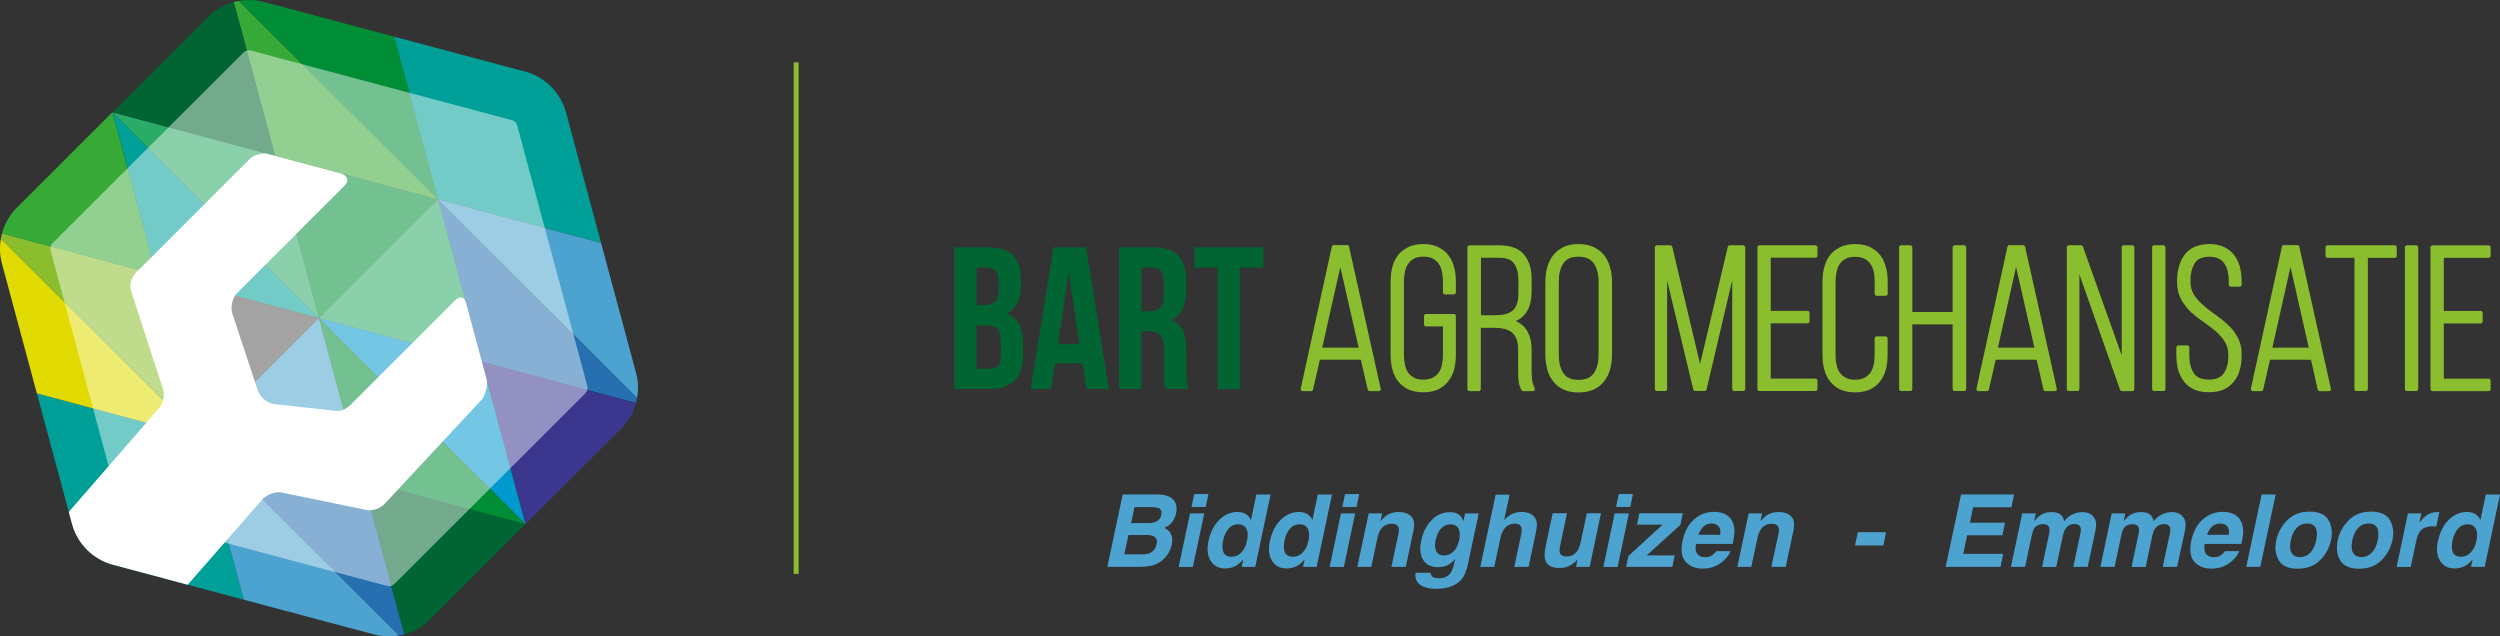 <?xml version="1.0" encoding="utf-8"?>
<!-- Generator: Adobe Illustrator 24.3.0, SVG Export Plug-In . SVG Version: 6.00 Build 0)  -->
<svg version="1.1" id="Laag_1" xmlns="http://www.w3.org/2000/svg" xmlns:xlink="http://www.w3.org/1999/xlink" x="0px" y="0px"
	 width="311.81px" height="79.37px" viewBox="0 0 311.81 79.37" style="enable-background:new 0 0 311.81 79.37;"
	 xml:space="preserve">
<rect x="0" y="0" width="311.81" height="79.37" fill="#333333" stroke="none"/>
<style type="text/css">
	.st0{fill:#006532;}
	.st1{fill:#008D35;}
	.st2{fill:#00A099;}
	.st3{fill:#2AAB66;}
	.st4{fill:#585757;}
	.st5{fill:#4DA3D0;}
	.st6{fill:#36A936;}
	.st7{fill:#E0DA00;}
	.st8{fill:#2670B2;}
	.st9{fill:#8BBE2E;}
	.st10{fill:#0099CD;}
	.st11{fill:#3B368E;}
	.st12{opacity:0.45;fill:#FFFFFF;}
	.st13{fill:#FFFFFF;}
</style>
<polygon class="st0" points="39.78,39.68 39.78,39.68 39.78,39.68 14.02,14 14.02,14 39.78,39.68 "/>
<polygon class="st1" points="39.78,39.68 54.63,24.86 54.63,24.86 54.63,24.86 34.32,19.43 39.78,39.68 "/>
<polygon class="st2" points="14.02,14 19.48,34.25 39.78,39.68 "/>
<polygon class="st3" points="34.32,19.43 14.02,14 39.78,39.68 "/>
<rect x="24.94" y="54.5" transform="matrix(0.706 -0.708 0.708 0.706 -31.26 33.664)" class="st0" width="0" height="0"/>
<rect x="24.94" y="54.51" transform="matrix(0.97 -0.243 0.243 0.97 -12.5 7.697)" class="st0" width="0" height="0"/>
<polygon class="st0" points="54.63,24.86 54.63,24.86 54.63,24.86 "/>
<polygon class="st4" points="39.78,39.69 39.78,39.68 19.48,34.25 24.94,54.5 24.94,54.51 24.94,54.51 24.94,54.51 39.78,39.69 "/>
<rect x="39.78" y="39.68" transform="matrix(0.706 -0.708 0.708 0.706 -16.409 39.819)" class="st0" width="0" height="0"/>
<polygon class="st0" points="39.78,39.68 39.78,39.68 39.78,39.69 39.79,39.69 39.78,39.68 39.78,39.68 "/>
<polygon class="st5" points="24.94,54.51 45.24,59.94 39.78,39.69 "/>
<path class="st2" d="M10.85,68.58l14.09-14.07l0,0L4.6,49.06l3.98,14.79l0.4,1.49c0.67,2.49,2.62,4.43,5.11,5.1l9.32,2.49l7,1.87
	l-5.47-20.29L10.85,68.58z"/>
<path class="st6" d="M54.63,24.86L29.8,0.11c-0.22,0.04-0.43,0.07-0.65,0.13l5.17,19.19L54.63,24.86z"/>
<path class="st0" d="M14.02,14L14.02,14L14.02,14L14.02,14l20.3,5.43L29.15,0.25c-1.2,0.32-2.31,0.96-3.22,1.86L2.11,25.9
	c-0.91,0.91-1.54,2.02-1.86,3.21l19.23,5.15L14.02,14z"/>
<path class="st7" d="M24.94,54.5L0.11,29.76c-0.18,1.02-0.15,2.08,0.13,3.11l4.36,16.2L24.94,54.5L24.94,54.5z"/>
<path class="st8" d="M54.63,24.87l5.46,20.25l19.23,5.15c0.06-0.21,0.09-0.43,0.13-0.65L54.63,24.87z"/>
<path class="st0" d="M65.55,65.37L65.55,65.37L65.55,65.37L65.55,65.37l-20.3-5.43l5.17,19.19c1.2-0.32,2.31-0.96,3.22-1.86
	l23.82-23.79c0.91-0.91,1.54-2.02,1.86-3.21l-19.23-5.15L65.55,65.37z"/>
<path class="st5" d="M24.94,54.51l5.47,20.29l16.24,4.33c1.04,0.28,2.1,0.3,3.12,0.12L24.94,54.51L24.94,54.51z"/>
<path class="st8" d="M24.94,54.51L24.94,54.51l24.83,24.75c0.21-0.04,0.42-0.07,0.63-0.12c0.01,0,0.01-0.01,0.02-0.01l-5.17-19.19
	L24.94,54.51z"/>
<path class="st9" d="M19.48,34.25L0.24,29.11c-0.06,0.21-0.09,0.43-0.13,0.65L24.94,54.5L19.48,34.25z"/>
<polygon class="st0" points="39.78,39.69 39.78,39.69 65.54,65.37 65.55,65.37 39.79,39.69 "/>
<polygon class="st3" points="39.78,39.68 39.79,39.69 60.09,45.12 54.63,24.87 54.63,24.86 "/>
<polygon class="st10" points="65.55,65.37 60.09,45.12 39.79,39.69 "/>
<polygon class="st1" points="39.78,39.69 45.24,59.94 65.54,65.37 39.78,39.69 "/>
<path class="st1" d="M54.63,24.86L54.63,24.86L49.16,4.57L32.91,0.24c-1.03-0.28-2.1-0.3-3.12-0.12L54.63,24.86L54.63,24.86z"/>
<path class="st2" d="M68.72,10.79L54.63,24.86l0,0l20.34,5.44l-4.38-16.28c-0.67-2.49-2.62-4.43-5.12-5.1L49.16,4.57l5.47,20.29
	L68.72,10.79z"/>
<rect x="54.63" y="24.86" class="st0" width="0" height="0"/>
<path class="st5" d="M54.63,24.87l24.83,24.75c0.18-1.02,0.15-2.08-0.13-3.11l-4.36-16.2L54.63,24.87L54.63,24.87z"/>
<path class="st6" d="M2.11,25.9c-0.91,0.91-1.54,2.02-1.86,3.21l19.23,5.15L14.02,14l0,0l0,0l0,0L2.11,25.9z"/>
<path class="st11" d="M77.46,53.47c0.91-0.91,1.54-2.02,1.86-3.21l-19.23-5.15l5.46,20.25l0,0l0,0l0,0L77.46,53.47z"/>
<path class="st12" d="M63.85,14.99L31.29,6.3c-0.33-0.09-0.67,0.01-0.91,0.24L6.55,30.33c-0.24,0.24-0.33,0.59-0.24,0.91l8.74,32.48
	c0.09,0.33,0.34,0.58,0.67,0.67l32.56,8.69c0.16,0.04,0.33,0.04,0.49,0c0.16-0.04,0.3-0.13,0.42-0.24l23.82-23.79
	c0.24-0.24,0.33-0.59,0.24-0.91l-8.74-32.48C64.43,15.33,64.18,15.07,63.85,14.99z"/>
<path class="st13" d="M35.18,61.44l10.51,2.16c0.77,0.18,1.84-0.22,2.35-0.83l12.04-12.92c0.5-0.63,0.8-1.84,0.59-2.62l-2.55-9.47
	c-0.2-0.77-0.83-0.88-1.35-0.29L44.01,50.2c-0.53,0.6-1.37,1.2-2.17,1.04l-7.79-0.86c-0.79-0.16-1.64-0.9-1.89-1.66l-3.17-9.58
	c-0.26-0.76-0.03-1.88,0.48-2.49l13.61-13.59c0.52-0.61,0.13-1.27-0.65-1.45l-8.97-2.39c-0.77-0.2-1.83,0.07-2.38,0.68L16.99,33.97
	c-0.54,0.61-0.93,1.53-0.65,2.28l3.96,12.19c0.28,0.76,0.08,1.86-0.46,2.46L8.58,63.85l0.4,1.49c0.67,2.49,2.62,4.43,5.11,5.1
	l9.32,2.49l9.37-10.7C33.33,61.64,34.41,61.27,35.18,61.44z"/>
<rect x="98.99" y="7.78" class="st9" width="0.62" height="63.8"/>
<path class="st9" d="M168.04,30.57h-1.69c-0.12,0-0.22,0.08-0.24,0.2l-3.88,17.71c-0.02,0.07,0,0.15,0.05,0.21s0.12,0.09,0.19,0.09
	h1.05c0.12,0,0.22-0.08,0.24-0.19l0.86-3.72h5.11l0.86,3.72c0.03,0.11,0.13,0.19,0.24,0.19h1.14c0.08,0,0.15-0.03,0.19-0.09
	c0.05-0.06,0.07-0.14,0.05-0.21l-3.95-17.71C168.26,30.65,168.15,30.57,168.04,30.57z M169.46,43.36h-4.55l2.26-10.06L169.46,43.36z
	"/>
<path class="st9" d="M180.63,31.81c-0.28-0.38-0.68-0.7-1.28-1.01c-0.52-0.24-1.13-0.36-1.83-0.36c-0.72,0-1.33,0.12-1.87,0.37
	c-0.54,0.29-0.95,0.6-1.27,1c-0.34,0.45-0.59,0.96-0.73,1.52c-0.14,0.57-0.21,1.17-0.21,1.83v9.04c0,0.66,0.07,1.27,0.21,1.86
	c0.15,0.57,0.4,1.08,0.73,1.5c0.35,0.43,0.78,0.78,1.29,1.02c0.55,0.23,1.16,0.35,1.85,0.35c0.66,0,1.29-0.12,1.83-0.35
	c0.53-0.25,0.97-0.61,1.27-1.02c0.35-0.42,0.6-0.94,0.74-1.49c0.15-0.54,0.22-1.14,0.22-1.87v-4.79c0-0.14-0.11-0.25-0.25-0.25
	h-3.47c-0.14,0-0.25,0.11-0.25,0.25v1.05c0,0.14,0.11,0.25,0.25,0.25h2.11v3.58c0,0.47-0.05,0.88-0.14,1.25
	c-0.07,0.36-0.22,0.7-0.41,0.97c-0.2,0.26-0.45,0.46-0.76,0.61c-0.29,0.15-0.66,0.23-1.12,0.23c-0.47,0-0.84-0.07-1.13-0.23
	c-0.29-0.14-0.54-0.34-0.75-0.6c-0.2-0.27-0.34-0.6-0.42-0.98c-0.09-0.42-0.14-0.83-0.14-1.24v-9.2c0-0.42,0.05-0.83,0.14-1.27
	c0.07-0.35,0.22-0.68,0.42-0.97c0.21-0.28,0.45-0.48,0.76-0.63c0.27-0.15,0.64-0.22,1.12-0.22c0.47,0,0.84,0.07,1.13,0.22
	c0.31,0.15,0.56,0.36,0.74,0.62c0.2,0.29,0.34,0.62,0.42,0.98c0.09,0.37,0.14,0.79,0.14,1.26v1.38c0,0.14,0.11,0.25,0.25,0.25h1.11
	c0.14,0,0.25-0.11,0.25-0.25v-1.31c0-0.73-0.07-1.32-0.22-1.83C181.23,32.78,180.99,32.27,180.63,31.81z"/>
<path class="st9" d="M191.11,47.51l-0.02-0.17c-0.03-0.32-0.06-0.62-0.06-0.92v-2.75c0-1.05-0.21-1.87-0.63-2.51
	c-0.29-0.48-0.75-0.86-1.35-1.11c1.31-0.59,1.98-1.82,1.98-3.67v-1.53c0-1.32-0.31-2.33-0.94-3.09c-0.62-0.77-1.67-1.16-3.1-1.16
	h-3.72c-0.14,0-0.25,0.11-0.25,0.25v17.68c0,0.14,0.11,0.25,0.25,0.25h1.17c0.14,0,0.25-0.11,0.25-0.25v-7.65h1.6
	c0.5,0,0.93,0.04,1.31,0.14c0.34,0.07,0.65,0.21,0.95,0.41c0.25,0.2,0.44,0.48,0.59,0.84c0.14,0.34,0.21,0.79,0.21,1.38v2.77
	c0,0.55,0.02,0.94,0.08,1.26c0.06,0.37,0.18,0.71,0.34,0.98c0.05,0.07,0.13,0.12,0.21,0.12h1.21c0.09,0,0.18-0.05,0.22-0.13
	s0.04-0.18-0.01-0.26C191.28,48.16,191.17,47.86,191.11,47.51z M189.38,34.93v1.68c0,0.59-0.07,1.04-0.21,1.38
	c-0.14,0.35-0.33,0.61-0.58,0.8c-0.23,0.19-0.52,0.32-0.92,0.41c-0.38,0.08-0.84,0.12-1.33,0.12h-1.63v-7.17h2.27
	c0.89,0,1.51,0.23,1.85,0.7C189.19,33.34,189.38,34.03,189.38,34.93z"/>
<path class="st9" d="M200.06,31.81C200.06,31.81,200.06,31.81,200.06,31.81c-0.33-0.4-0.75-0.72-1.33-1.01
	c-0.54-0.24-1.16-0.36-1.87-0.36c-0.69,0-1.33,0.12-1.86,0.37c-0.57,0.3-0.97,0.62-1.26,1c-0.34,0.42-0.59,0.91-0.76,1.52
	c-0.16,0.61-0.24,1.21-0.24,1.84v9.04c0,0.62,0.08,1.23,0.24,1.87c0.17,0.62,0.42,1.11,0.75,1.49c0.32,0.43,0.75,0.77,1.29,1.03
	c0.54,0.23,1.18,0.35,1.84,0.35c0.69,0,1.3-0.11,1.88-0.35c0.53-0.24,0.97-0.58,1.32-1.02c0.34-0.42,0.6-0.94,0.75-1.5
	c0.17-0.6,0.25-1.21,0.25-1.87v-9.04c0-0.66-0.08-1.26-0.25-1.84C200.66,32.77,200.41,32.26,200.06,31.81z M199.38,35.1v9.2
	c0,0.92-0.2,1.66-0.6,2.25c-0.38,0.55-1.02,0.83-1.92,0.83c-0.87,0-1.5-0.28-1.87-0.83c-0.38-0.6-0.57-1.33-0.57-2.25v-9.2
	c0-0.93,0.19-1.67,0.57-2.26c0.37-0.55,0.98-0.82,1.87-0.82c0.9,0,1.55,0.28,1.92,0.83C199.18,33.42,199.38,34.16,199.38,35.1z"/>
<path class="st9" d="M217.42,30.59h-1.68c-0.12,0-0.22,0.08-0.24,0.19l-3.46,14.62l-3.47-14.62c-0.03-0.11-0.13-0.19-0.24-0.19
	h-1.68c-0.14,0-0.25,0.11-0.25,0.25v17.68c0,0.14,0.11,0.25,0.25,0.25h1.03c0.14,0,0.25-0.11,0.25-0.25V34.98l3.26,13.59
	c0.03,0.11,0.13,0.19,0.24,0.19h1.18c0.12,0,0.22-0.08,0.24-0.19l3.2-13.62v13.57c0,0.14,0.11,0.25,0.25,0.25h1.12
	c0.14,0,0.25-0.11,0.25-0.25V30.84C217.67,30.71,217.56,30.59,217.42,30.59z"/>
<path class="st9" d="M226.43,30.59h-6.99c-0.14,0-0.25,0.11-0.25,0.25v17.68c0,0.14,0.11,0.25,0.25,0.25h6.99
	c0.14,0,0.25-0.11,0.25-0.25v-1.05c0-0.14-0.11-0.25-0.25-0.25h-5.58v-6.89h4.59c0.14,0,0.25-0.11,0.25-0.25v-1.06
	c0-0.14-0.11-0.25-0.25-0.25h-4.59v-6.63h5.58c0.14,0,0.25-0.11,0.25-0.25v-1.06C226.68,30.71,226.57,30.59,226.43,30.59z"/>
<path class="st9" d="M234.5,31.81c-0.31-0.39-0.71-0.71-1.28-1.01c-0.52-0.24-1.15-0.36-1.85-0.36c-0.69,0-1.31,0.12-1.84,0.37
	c-0.58,0.3-0.98,0.62-1.27,1c-0.33,0.42-0.57,0.92-0.73,1.52c-0.15,0.53-0.22,1.11-0.22,1.84v9.04c0,0.73,0.07,1.32,0.22,1.86
	c0.16,0.6,0.4,1.11,0.72,1.49c0.32,0.42,0.75,0.77,1.29,1.03c0.54,0.23,1.15,0.35,1.82,0.35c0.68,0,1.3-0.12,1.85-0.35
	c0.51-0.25,0.94-0.59,1.27-1.01c0.33-0.41,0.58-0.91,0.73-1.49c0.15-0.55,0.22-1.14,0.22-1.87v-2.01c0-0.14-0.11-0.25-0.25-0.25
	h-1.12c-0.14,0-0.25,0.11-0.25,0.25v2.1c0,0.46-0.04,0.86-0.13,1.24c-0.09,0.37-0.24,0.71-0.42,0.97c-0.21,0.27-0.46,0.47-0.75,0.61
	c-0.31,0.16-0.67,0.23-1.13,0.23c-0.47,0-0.83-0.07-1.12-0.23c-0.31-0.14-0.56-0.35-0.76-0.6c-0.2-0.27-0.34-0.6-0.42-0.98
	c-0.09-0.36-0.14-0.77-0.14-1.24v-9.2c0-0.47,0.05-0.88,0.14-1.27c0.07-0.35,0.22-0.68,0.42-0.97c0.19-0.27,0.44-0.47,0.77-0.63
	c0.27-0.14,0.64-0.21,1.11-0.21c0.47,0,0.83,0.07,1.14,0.22c0.3,0.15,0.54,0.35,0.74,0.62c0.2,0.29,0.34,0.62,0.43,0.97
	c0.09,0.39,0.13,0.81,0.13,1.27v1.53c0,0.14,0.11,0.25,0.25,0.25h1.12c0.14,0,0.25-0.11,0.25-0.25v-1.46c0-0.73-0.07-1.31-0.22-1.84
	C235.08,32.76,234.83,32.24,234.5,31.81z"/>
<path class="st9" d="M244.98,30.59h-1.19c-0.14,0-0.25,0.11-0.25,0.25v8.07h-5.03v-8.07c0-0.14-0.11-0.25-0.25-0.25h-1.14
	c-0.14,0-0.25,0.11-0.25,0.25v17.68c0,0.14,0.11,0.25,0.25,0.25h1.14c0.14,0,0.25-0.11,0.25-0.25v-8.06h5.03v8.06
	c0,0.14,0.11,0.25,0.25,0.25h1.19c0.14,0,0.25-0.11,0.25-0.25V30.84C245.23,30.71,245.12,30.59,244.98,30.59z"/>
<path class="st9" d="M252.32,30.57h-1.7c-0.12,0-0.22,0.08-0.24,0.2l-3.87,17.71c-0.02,0.07,0,0.15,0.05,0.21s0.12,0.09,0.19,0.09
	h1.07c0.12,0,0.22-0.08,0.24-0.19l0.85-3.72h5.11l0.85,3.72c0.03,0.11,0.13,0.19,0.24,0.19h1.17c0.08,0,0.15-0.03,0.2-0.09
	c0.05-0.06,0.07-0.14,0.05-0.21l-3.95-17.71C252.54,30.65,252.44,30.57,252.32,30.57z M253.74,43.36h-4.55l2.26-10.06L253.74,43.36z
	"/>
<path class="st9" d="M265.95,30.59h-1.07c-0.14,0-0.25,0.11-0.25,0.25v13.49l-4.84-13.57c-0.04-0.1-0.13-0.17-0.24-0.17h-1.52
	c-0.14,0-0.25,0.11-0.25,0.25v17.68c0,0.14,0.11,0.25,0.25,0.25h1.07c0.14,0,0.25-0.11,0.25-0.25V34.22l5.07,14.39
	c0.04,0.1,0.13,0.17,0.24,0.17h1.29c0.14,0,0.25-0.11,0.25-0.25V30.84C266.2,30.71,266.09,30.59,265.95,30.59z"/>
<path class="st9" d="M269.83,30.59h-1.16c-0.14,0-0.25,0.11-0.25,0.25v17.68c0,0.14,0.11,0.25,0.25,0.25h1.16
	c0.14,0,0.25-0.11,0.25-0.25V30.84C270.08,30.71,269.96,30.59,269.83,30.59z"/>
<path class="st9" d="M277.85,40.49c-0.41-0.4-0.91-0.8-1.57-1.27c-0.59-0.4-1.08-0.79-1.51-1.18c-0.47-0.4-0.86-0.83-1.15-1.31
	c-0.28-0.45-0.42-1.03-0.42-1.72c0-0.86,0.18-1.6,0.54-2.19c0.35-0.54,0.96-0.8,1.85-0.8c0.44,0,0.81,0.07,1.1,0.22
	c0.31,0.15,0.53,0.33,0.73,0.61c0.21,0.31,0.35,0.61,0.42,0.95c0.09,0.43,0.14,0.83,0.14,1.25v0.45c0,0.14,0.11,0.25,0.25,0.25h1.11
	c0.14,0,0.25-0.11,0.25-0.25v-0.37c0-0.61-0.07-1.23-0.22-1.85c-0.16-0.57-0.4-1.07-0.73-1.49c-0.35-0.44-0.77-0.76-1.25-0.98
	c-0.49-0.25-1.08-0.37-1.84-0.37c-1.38,0.01-2.41,0.46-3.07,1.32c-0.63,0.85-0.95,1.97-0.95,3.34c0,0.87,0.17,1.62,0.51,2.22
	c0.32,0.6,0.73,1.14,1.22,1.61c0.49,0.44,1.02,0.85,1.59,1.24c0.58,0.39,1.1,0.81,1.52,1.16c0.45,0.4,0.83,0.83,1.14,1.32
	c0.28,0.48,0.42,1.03,0.42,1.68c0,0.91-0.18,1.64-0.56,2.21c-0.36,0.54-0.97,0.8-1.87,0.8c-0.9,0-1.53-0.27-1.88-0.8
	c-0.38-0.59-0.56-1.32-0.56-2.22v-0.99c0-0.14-0.11-0.25-0.25-0.25h-1.12c-0.14,0-0.25,0.11-0.25,0.25v0.92
	c0,0.66,0.07,1.28,0.22,1.84c0.15,0.56,0.4,1.06,0.73,1.49c0.33,0.43,0.76,0.77,1.29,1.01c0.53,0.22,1.14,0.33,1.83,0.33
	c0.71,0,1.3-0.11,1.84-0.34c0.52-0.24,0.94-0.57,1.29-1.01c0.35-0.45,0.6-0.96,0.72-1.48c0.16-0.55,0.23-1.15,0.23-1.84
	c0-0.87-0.17-1.58-0.51-2.19C278.76,41.46,278.35,40.92,277.85,40.49z"/>
<path class="st9" d="M286.55,30.57h-1.7c-0.12,0-0.22,0.08-0.24,0.2l-3.87,17.71c-0.02,0.07,0,0.15,0.05,0.21s0.12,0.09,0.19,0.09
	h1.05c0.12,0,0.22-0.08,0.24-0.19l0.85-3.72h5.12l0.83,3.72c0.03,0.11,0.13,0.2,0.24,0.2h1.17c0.08,0,0.15-0.03,0.19-0.09
	c0.05-0.06,0.07-0.14,0.05-0.21l-3.94-17.71C286.77,30.65,286.67,30.57,286.55,30.57z M287.96,43.36h-4.54l2.26-10.06L287.96,43.36z
	"/>
<path class="st9" d="M298.68,30.59h-8.38c-0.14,0-0.25,0.11-0.25,0.25v1.06c0,0.14,0.11,0.25,0.25,0.25h3.36v16.37
	c0,0.14,0.11,0.25,0.25,0.25h1.17c0.14,0,0.25-0.11,0.25-0.25V32.16h3.35c0.14,0,0.25-0.11,0.25-0.25v-1.06
	C298.93,30.71,298.82,30.59,298.68,30.59z"/>
<path class="st9" d="M301.36,30.59h-1.16c-0.14,0-0.25,0.11-0.25,0.25v17.68c0,0.14,0.11,0.25,0.25,0.25h1.16
	c0.14,0,0.25-0.11,0.25-0.25V30.84C301.61,30.71,301.5,30.59,301.36,30.59z"/>
<path class="st9" d="M310.39,32.16c0.14,0,0.25-0.11,0.25-0.25v-1.06c0-0.14-0.11-0.25-0.25-0.25h-7c-0.14,0-0.25,0.11-0.25,0.25
	v17.68c0,0.14,0.11,0.25,0.25,0.25h7c0.14,0,0.25-0.11,0.25-0.25v-1.05c0-0.14-0.11-0.25-0.25-0.25h-5.59v-6.89h4.6
	c0.14,0,0.25-0.11,0.25-0.25v-1.06c0-0.14-0.11-0.25-0.25-0.25h-4.6v-6.63H310.39z"/>
<path class="st0" d="M125.54,39.11c0.62-0.28,1.07-0.72,1.36-1.31c0.3-0.59,0.44-1.35,0.44-2.25V34.9c0-1.36-0.33-2.38-0.98-3.05
	c-0.64-0.67-1.7-1.01-3.15-1.01H119v17.68h4.38c1.4,0,2.46-0.35,3.16-1.06c0.72-0.73,1.07-1.76,1.07-3.14v-1.42
	c0-0.95-0.15-1.74-0.46-2.4C126.83,39.85,126.29,39.4,125.54,39.11z M121.79,33.38h1.34c0.49,0,0.85,0.13,1.09,0.42
	c0.22,0.29,0.33,0.74,0.33,1.38v0.99c0,0.72-0.13,1.19-0.44,1.47c-0.3,0.27-0.71,0.41-1.23,0.41h-1.08V33.38z M124.83,44.26
	c0,0.66-0.12,1.12-0.36,1.36c-0.25,0.25-0.62,0.38-1.08,0.38h-1.59v-5.42h1.23c0.65,0,1.1,0.14,1.39,0.46
	c0.28,0.29,0.41,0.85,0.41,1.68V44.26z"/>
<path class="st0" d="M131.39,30.84l-2.84,17.68h2.56l0.48-3.2h3.43l0.46,3.2h2.82l-2.84-17.68H131.39z M131.94,42.93l1.35-8.95
	l1.34,8.95H131.94z"/>
<path class="st0" d="M147.96,46.39v-2.72c0-0.94-0.13-1.72-0.39-2.37c-0.28-0.65-0.75-1.11-1.46-1.41c1.23-0.56,1.82-1.77,1.82-3.57
	V34.9c0-1.36-0.33-2.38-0.97-3.05c-0.65-0.67-1.7-1.01-3.17-1.01h-4.21v17.68h2.79v-7.2h0.96c0.64,0,1.11,0.17,1.39,0.52
	c0.28,0.33,0.44,0.91,0.44,1.74v2.78c0,0.35,0,0.65,0,0.88c0.01,0.24,0.04,0.42,0.06,0.58c0.02,0.15,0.06,0.28,0.09,0.37
	c0.04,0.1,0.06,0.21,0.1,0.33h2.83c-0.14-0.34-0.22-0.65-0.26-0.99C147.97,47.21,147.96,46.82,147.96,46.39z M145.13,36.93
	c0,0.72-0.14,1.2-0.44,1.47c-0.29,0.28-0.71,0.41-1.21,0.41h-1.1v-5.43h1.36c0.48,0,0.84,0.13,1.07,0.42
	c0.22,0.29,0.33,0.74,0.33,1.38V36.93z"/>
<polygon class="st0" points="148.96,33.38 151.89,33.38 151.89,48.53 154.68,48.53 154.68,37.56 154.68,33.38 157.57,33.38 
	157.57,30.84 148.96,30.84 "/>
<g>
	<path class="st5" d="M143.51,70.58c-0.41,0.08-0.85,0.12-1.31,0.12h-4.09l1.92-9.03h4.39c1.1,0.02,1.82,0.34,2.14,0.96
		c0.2,0.38,0.24,0.84,0.13,1.38c-0.12,0.55-0.35,0.99-0.7,1.33c-0.19,0.19-0.46,0.36-0.79,0.51c0.42,0.17,0.72,0.43,0.87,0.8
		c0.16,0.36,0.18,0.8,0.07,1.32c-0.11,0.53-0.35,1.01-0.71,1.44c-0.23,0.28-0.5,0.52-0.8,0.71
		C144.29,70.35,143.91,70.5,143.51,70.58z M142.99,66.73h-2.25l-0.51,2.41h2.22c0.4,0,0.71-0.05,0.96-0.16
		c0.45-0.2,0.73-0.57,0.85-1.13c0.1-0.47-0.03-0.79-0.38-0.97C143.68,66.78,143.38,66.73,142.99,66.73z M144.3,65.01
		c0.28-0.15,0.46-0.41,0.54-0.79c0.09-0.42-0.02-0.7-0.31-0.83c-0.27-0.09-0.62-0.14-1.05-0.14h-1.98l-0.42,1.99h2.22
		C143.68,65.23,144.01,65.16,144.3,65.01z"/>
	<path class="st5" d="M148.43,64.03h1.77l-1.42,6.68h-1.77L148.43,64.03z M148.95,61.62h1.77l-0.34,1.61h-1.77L148.95,61.62z"/>
	<path class="st5" d="M155.42,64.13c0.27,0.18,0.48,0.43,0.61,0.74l0.67-3.19h1.77l-1.91,9.02h-1.7l0.2-0.93
		c-0.33,0.4-0.68,0.68-1.04,0.86c-0.36,0.18-0.77,0.27-1.25,0.27c-0.78,0-1.37-0.32-1.77-0.95c-0.4-0.63-0.49-1.44-0.28-2.43
		c0.24-1.14,0.7-2.04,1.36-2.69s1.43-0.98,2.31-0.98C154.8,63.87,155.14,63.96,155.42,64.13z M154.46,65.39
		c-0.51,0-0.93,0.19-1.25,0.58c-0.32,0.39-0.54,0.86-0.66,1.44c-0.13,0.62-0.11,1.11,0.05,1.48c0.16,0.37,0.49,0.55,0.99,0.55
		c0.49,0,0.91-0.18,1.25-0.55c0.34-0.37,0.57-0.84,0.69-1.43c0.17-0.82,0.09-1.4-0.24-1.75C155.07,65.5,154.79,65.39,154.46,65.39z"
		/>
	<path class="st5" d="M163.08,64.13c0.27,0.18,0.48,0.43,0.61,0.74l0.67-3.19h1.77l-1.91,9.02h-1.7l0.2-0.93
		c-0.33,0.4-0.68,0.68-1.04,0.86c-0.36,0.18-0.77,0.27-1.25,0.27c-0.78,0-1.37-0.32-1.77-0.95c-0.4-0.63-0.49-1.44-0.28-2.43
		c0.24-1.14,0.7-2.04,1.36-2.69c0.66-0.65,1.43-0.98,2.31-0.98C162.46,63.87,162.8,63.96,163.08,64.13z M162.12,65.39
		c-0.51,0-0.93,0.19-1.25,0.58c-0.32,0.39-0.54,0.86-0.66,1.44c-0.13,0.62-0.11,1.11,0.05,1.48c0.16,0.37,0.49,0.55,0.99,0.55
		c0.49,0,0.91-0.18,1.25-0.55c0.34-0.37,0.57-0.84,0.69-1.43c0.17-0.82,0.09-1.4-0.24-1.75C162.73,65.5,162.46,65.39,162.12,65.39z"
		/>
	<path class="st5" d="M167.25,64.03h1.77l-1.41,6.68h-1.77L167.25,64.03z M167.76,61.62h1.77l-0.34,1.61h-1.77L167.76,61.62z"/>
	<path class="st5" d="M174.41,66.64c0.08-0.35,0.09-0.62,0.03-0.81c-0.1-0.34-0.39-0.51-0.87-0.51c-0.59,0-1.05,0.25-1.38,0.75
		c-0.17,0.27-0.3,0.6-0.39,1.02l-0.77,3.61h-1.74l1.42-6.67h1.68l-0.21,0.97c0.3-0.34,0.56-0.59,0.8-0.74
		c0.42-0.27,0.9-0.4,1.45-0.4c0.69,0,1.22,0.18,1.58,0.54c0.36,0.36,0.45,0.96,0.28,1.8l-0.96,4.5h-1.79L174.41,66.64z"/>
	<path class="st5" d="M179.11,73.44c-0.85,0-1.51-0.17-1.98-0.5s-0.66-0.83-0.58-1.5h1.9c0.01,0.2,0.06,0.35,0.15,0.44
		c0.15,0.16,0.46,0.24,0.9,0.24c0.63,0,1.09-0.21,1.4-0.63c0.2-0.27,0.36-0.72,0.5-1.36l0.09-0.43c-0.23,0.29-0.46,0.5-0.68,0.64
		c-0.4,0.27-0.88,0.4-1.44,0.4c-0.86,0-1.48-0.3-1.86-0.9c-0.38-0.6-0.47-1.42-0.24-2.45c0.21-0.99,0.63-1.83,1.27-2.5
		c0.64-0.68,1.41-1.01,2.32-1.01c0.33,0,0.61,0.05,0.84,0.15c0.39,0.18,0.66,0.5,0.83,0.97l0.2-0.96h1.7l-1.35,6.33
		c-0.18,0.86-0.46,1.51-0.85,1.95C181.55,73.06,180.52,73.44,179.11,73.44z M179.05,67.39c-0.08,0.39-0.09,0.73-0.02,1.04
		c0.11,0.56,0.48,0.85,1.09,0.85c0.41,0,0.79-0.15,1.13-0.46c0.35-0.31,0.59-0.8,0.74-1.47c0.13-0.63,0.1-1.12-0.09-1.45
		c-0.2-0.33-0.52-0.5-0.97-0.5c-0.61,0-1.1,0.29-1.45,0.86C179.29,66.56,179.15,66.94,179.05,67.39z"/>
	<path class="st5" d="M188.93,65.31c-0.46,0-0.84,0.15-1.15,0.46c-0.3,0.31-0.52,0.75-0.64,1.32l-0.77,3.61h-1.74l1.91-9h1.74
		l-0.68,3.19c0.33-0.39,0.69-0.66,1.05-0.81c0.37-0.15,0.73-0.23,1.1-0.23c0.41,0,0.77,0.07,1.08,0.21
		c0.31,0.14,0.54,0.36,0.69,0.66c0.13,0.25,0.19,0.51,0.17,0.77c-0.01,0.26-0.08,0.69-0.21,1.29l-0.83,3.92h-1.78l0.86-4.06
		c0.08-0.36,0.08-0.65,0.01-0.87C189.64,65.46,189.37,65.31,188.93,65.31z"/>
	<path class="st5" d="M196.76,69.76c-0.02,0.02-0.07,0.08-0.16,0.18c-0.09,0.1-0.18,0.19-0.29,0.27c-0.33,0.24-0.63,0.41-0.9,0.5
		c-0.28,0.09-0.59,0.13-0.93,0.13c-0.99,0-1.58-0.36-1.77-1.07c-0.11-0.39-0.08-0.97,0.09-1.73l0.85-4.02h1.79l-0.85,4.02
		c-0.08,0.38-0.1,0.67-0.05,0.86c0.09,0.34,0.36,0.51,0.83,0.51c0.6,0,1.06-0.24,1.38-0.72c0.17-0.26,0.3-0.61,0.39-1.04l0.77-3.63
		h1.77l-1.41,6.68h-1.7L196.76,69.76z"/>
	<path class="st5" d="M201.39,64.03h1.77l-1.41,6.68h-1.77L201.39,64.03z M201.9,61.62h1.77l-0.34,1.61h-1.77L201.9,61.62z"/>
	<path class="st5" d="M205.38,69.27h3.5l-0.3,1.43h-5.76l0.29-1.36l4.25-3.9h-3.19l0.3-1.42h5.42l-0.31,1.45L205.38,69.27z"/>
	<path class="st5" d="M213.63,69.2c0.14-0.11,0.28-0.26,0.42-0.46h1.78c-0.13,0.4-0.42,0.8-0.88,1.21
		c-0.71,0.65-1.58,0.97-2.61,0.97c-0.85,0-1.54-0.27-2.07-0.82c-0.53-0.55-0.67-1.44-0.41-2.67c0.25-1.16,0.73-2.04,1.44-2.66
		c0.72-0.62,1.54-0.93,2.48-0.93c0.56,0,1.03,0.1,1.44,0.31c0.4,0.21,0.7,0.54,0.89,0.99c0.18,0.4,0.25,0.86,0.21,1.38
		c-0.02,0.31-0.09,0.75-0.22,1.32h-4.57c-0.12,0.67-0.01,1.14,0.33,1.41c0.2,0.17,0.48,0.25,0.81,0.25
		C213.05,69.51,213.36,69.41,213.63,69.2z M213.49,65.29c-0.4,0-0.74,0.13-1.02,0.38c-0.28,0.25-0.49,0.6-0.63,1.03h2.71
		c0.07-0.46,0-0.81-0.2-1.05C214.14,65.41,213.86,65.29,213.49,65.29z"/>
	<path class="st5" d="M221.81,66.64c0.08-0.35,0.09-0.62,0.03-0.81c-0.1-0.34-0.39-0.51-0.87-0.51c-0.59,0-1.05,0.25-1.38,0.75
		c-0.17,0.27-0.3,0.6-0.39,1.02l-0.77,3.61h-1.74l1.41-6.67h1.68l-0.21,0.97c0.3-0.34,0.56-0.59,0.8-0.74
		c0.42-0.27,0.9-0.4,1.45-0.4c0.69,0,1.22,0.18,1.58,0.54c0.36,0.36,0.45,0.96,0.28,1.8l-0.96,4.5h-1.79L221.81,66.64z"/>
	<path class="st5" d="M231.36,68.03l0.36-1.65h3.52l-0.35,1.65H231.36z"/>
	<path class="st5" d="M249.85,69.08l-0.34,1.62h-6.84l1.92-9.03h6.62l-0.34,1.6h-4.78l-0.4,1.92h4.39l-0.34,1.57h-4.39l-0.49,2.32
		H249.85z"/>
	<path class="st5" d="M254.85,65.38c-0.5,0-0.87,0.16-1.11,0.48c-0.13,0.18-0.23,0.46-0.31,0.82l-0.85,4.02h-1.77l1.41-6.67h1.7
		l-0.21,0.97c0.29-0.35,0.55-0.59,0.77-0.74c0.39-0.26,0.86-0.39,1.4-0.39c0.51,0,0.9,0.11,1.17,0.34c0.21,0.21,0.34,0.48,0.4,0.8
		c0.31-0.39,0.66-0.68,1.04-0.86c0.4-0.18,0.81-0.28,1.26-0.28c0.29,0,0.57,0.06,0.83,0.17c0.26,0.11,0.48,0.31,0.66,0.6
		c0.13,0.23,0.2,0.52,0.2,0.86c-0.01,0.22-0.06,0.55-0.15,0.99l-0.91,4.21h-1.79l0.9-4.25c0.05-0.25,0.06-0.46,0.01-0.62
		c-0.09-0.31-0.34-0.47-0.76-0.47c-0.48,0-0.86,0.2-1.13,0.6c-0.14,0.21-0.24,0.47-0.31,0.77l-0.84,3.98h-1.76l0.84-3.98
		c0.09-0.4,0.11-0.68,0.06-0.86C255.53,65.54,255.28,65.38,254.85,65.38z"/>
	<path class="st5" d="M266.01,65.38c-0.5,0-0.87,0.16-1.11,0.48c-0.13,0.18-0.23,0.46-0.31,0.82l-0.85,4.02h-1.77l1.41-6.67h1.7
		l-0.21,0.97c0.29-0.35,0.55-0.59,0.77-0.74c0.39-0.26,0.86-0.39,1.4-0.39c0.51,0,0.9,0.11,1.17,0.34c0.21,0.21,0.34,0.48,0.4,0.8
		c0.31-0.39,0.66-0.68,1.04-0.86c0.4-0.18,0.81-0.28,1.26-0.28c0.29,0,0.57,0.06,0.83,0.17c0.26,0.11,0.48,0.31,0.66,0.6
		c0.13,0.23,0.2,0.52,0.2,0.86c-0.01,0.22-0.06,0.55-0.15,0.99l-0.91,4.21h-1.79l0.9-4.25c0.05-0.25,0.06-0.46,0.01-0.62
		c-0.09-0.31-0.34-0.47-0.76-0.47c-0.48,0-0.86,0.2-1.13,0.6c-0.14,0.21-0.24,0.47-0.31,0.77l-0.84,3.98h-1.76l0.84-3.98
		c0.09-0.4,0.11-0.68,0.06-0.86C266.69,65.54,266.43,65.38,266.01,65.38z"/>
	<path class="st5" d="M277.08,69.2c0.14-0.11,0.28-0.26,0.42-0.46h1.78c-0.13,0.4-0.42,0.8-0.88,1.21
		c-0.71,0.65-1.58,0.97-2.61,0.97c-0.85,0-1.54-0.27-2.07-0.82s-0.67-1.44-0.41-2.67c0.25-1.16,0.73-2.04,1.44-2.66
		c0.72-0.62,1.54-0.93,2.48-0.93c0.56,0,1.03,0.1,1.44,0.31c0.4,0.21,0.7,0.54,0.89,0.99c0.18,0.4,0.25,0.86,0.21,1.38
		c-0.02,0.31-0.09,0.75-0.22,1.32h-4.57c-0.12,0.67-0.01,1.14,0.33,1.41c0.2,0.17,0.48,0.25,0.81,0.25
		C276.49,69.51,276.81,69.41,277.08,69.2z M276.93,65.29c-0.4,0-0.74,0.13-1.02,0.38c-0.28,0.25-0.49,0.6-0.63,1.03h2.71
		c0.07-0.46,0-0.81-0.2-1.05C277.59,65.41,277.3,65.29,276.93,65.29z"/>
	<path class="st5" d="M280.16,70.7l1.92-9.03h1.75l-1.92,9.03H280.16z"/>
	<path class="st5" d="M290.42,64.87c0.41,0.71,0.52,1.54,0.31,2.51c-0.21,0.98-0.67,1.82-1.38,2.51c-0.71,0.7-1.64,1.04-2.79,1.04
		c-1.15,0-1.93-0.35-2.34-1.04c-0.41-0.7-0.52-1.53-0.31-2.51c0.2-0.96,0.66-1.8,1.38-2.51c0.71-0.71,1.65-1.06,2.79-1.06
		C289.23,63.81,290.01,64.17,290.42,64.87z M287.75,65.29c-0.51,0-0.94,0.18-1.29,0.54c-0.35,0.36-0.6,0.88-0.74,1.55
		c-0.14,0.67-0.12,1.19,0.08,1.55c0.2,0.36,0.55,0.55,1.06,0.55c0.51,0,0.94-0.18,1.29-0.55c0.35-0.36,0.6-0.88,0.74-1.55
		c0.14-0.67,0.12-1.19-0.08-1.55C288.62,65.47,288.26,65.29,287.75,65.29z"/>
	<path class="st5" d="M298.08,64.87c0.41,0.71,0.52,1.54,0.31,2.51c-0.21,0.98-0.67,1.82-1.38,2.51c-0.71,0.7-1.64,1.04-2.79,1.04
		c-1.15,0-1.93-0.35-2.34-1.04c-0.41-0.7-0.52-1.53-0.31-2.51c0.2-0.96,0.66-1.8,1.38-2.51c0.71-0.71,1.65-1.06,2.79-1.06
		C296.89,63.81,297.67,64.17,298.08,64.87z M295.42,65.29c-0.51,0-0.94,0.18-1.29,0.54c-0.35,0.36-0.6,0.88-0.74,1.55
		c-0.14,0.67-0.12,1.19,0.08,1.55c0.2,0.36,0.55,0.55,1.06,0.55c0.51,0,0.94-0.18,1.29-0.55c0.35-0.36,0.6-0.88,0.74-1.55
		c0.14-0.67,0.12-1.19-0.08-1.55C296.28,65.47,295.93,65.29,295.42,65.29z"/>
	<path class="st5" d="M304.1,63.87c0.02,0,0.07,0.01,0.14,0.01l-0.38,1.79c-0.11-0.01-0.2-0.02-0.29-0.02
		c-0.09,0-0.16-0.01-0.21-0.01c-0.7,0-1.22,0.23-1.56,0.69c-0.19,0.26-0.34,0.65-0.45,1.19l-0.67,3.19h-1.76l1.41-6.68H302
		l-0.25,1.16c0.36-0.45,0.66-0.75,0.89-0.91c0.39-0.27,0.84-0.41,1.37-0.41C304.05,63.87,304.08,63.87,304.1,63.87z"/>
	<path class="st5" d="M308.76,64.13c0.27,0.18,0.48,0.43,0.61,0.74l0.67-3.19h1.77l-1.91,9.02h-1.7l0.2-0.93
		c-0.33,0.4-0.68,0.68-1.04,0.86c-0.36,0.18-0.77,0.27-1.25,0.27c-0.78,0-1.37-0.32-1.77-0.95c-0.4-0.63-0.49-1.44-0.28-2.43
		c0.25-1.14,0.7-2.04,1.36-2.69c0.66-0.65,1.43-0.98,2.31-0.98C308.14,63.87,308.48,63.96,308.76,64.13z M307.8,65.39
		c-0.51,0-0.93,0.19-1.25,0.58c-0.32,0.39-0.54,0.86-0.66,1.44c-0.13,0.62-0.11,1.11,0.05,1.48c0.16,0.37,0.49,0.55,0.99,0.55
		c0.49,0,0.91-0.18,1.25-0.55c0.34-0.37,0.57-0.84,0.69-1.43c0.17-0.82,0.09-1.4-0.25-1.75C308.41,65.5,308.14,65.39,307.8,65.39z"
		/>
</g>
</svg>
